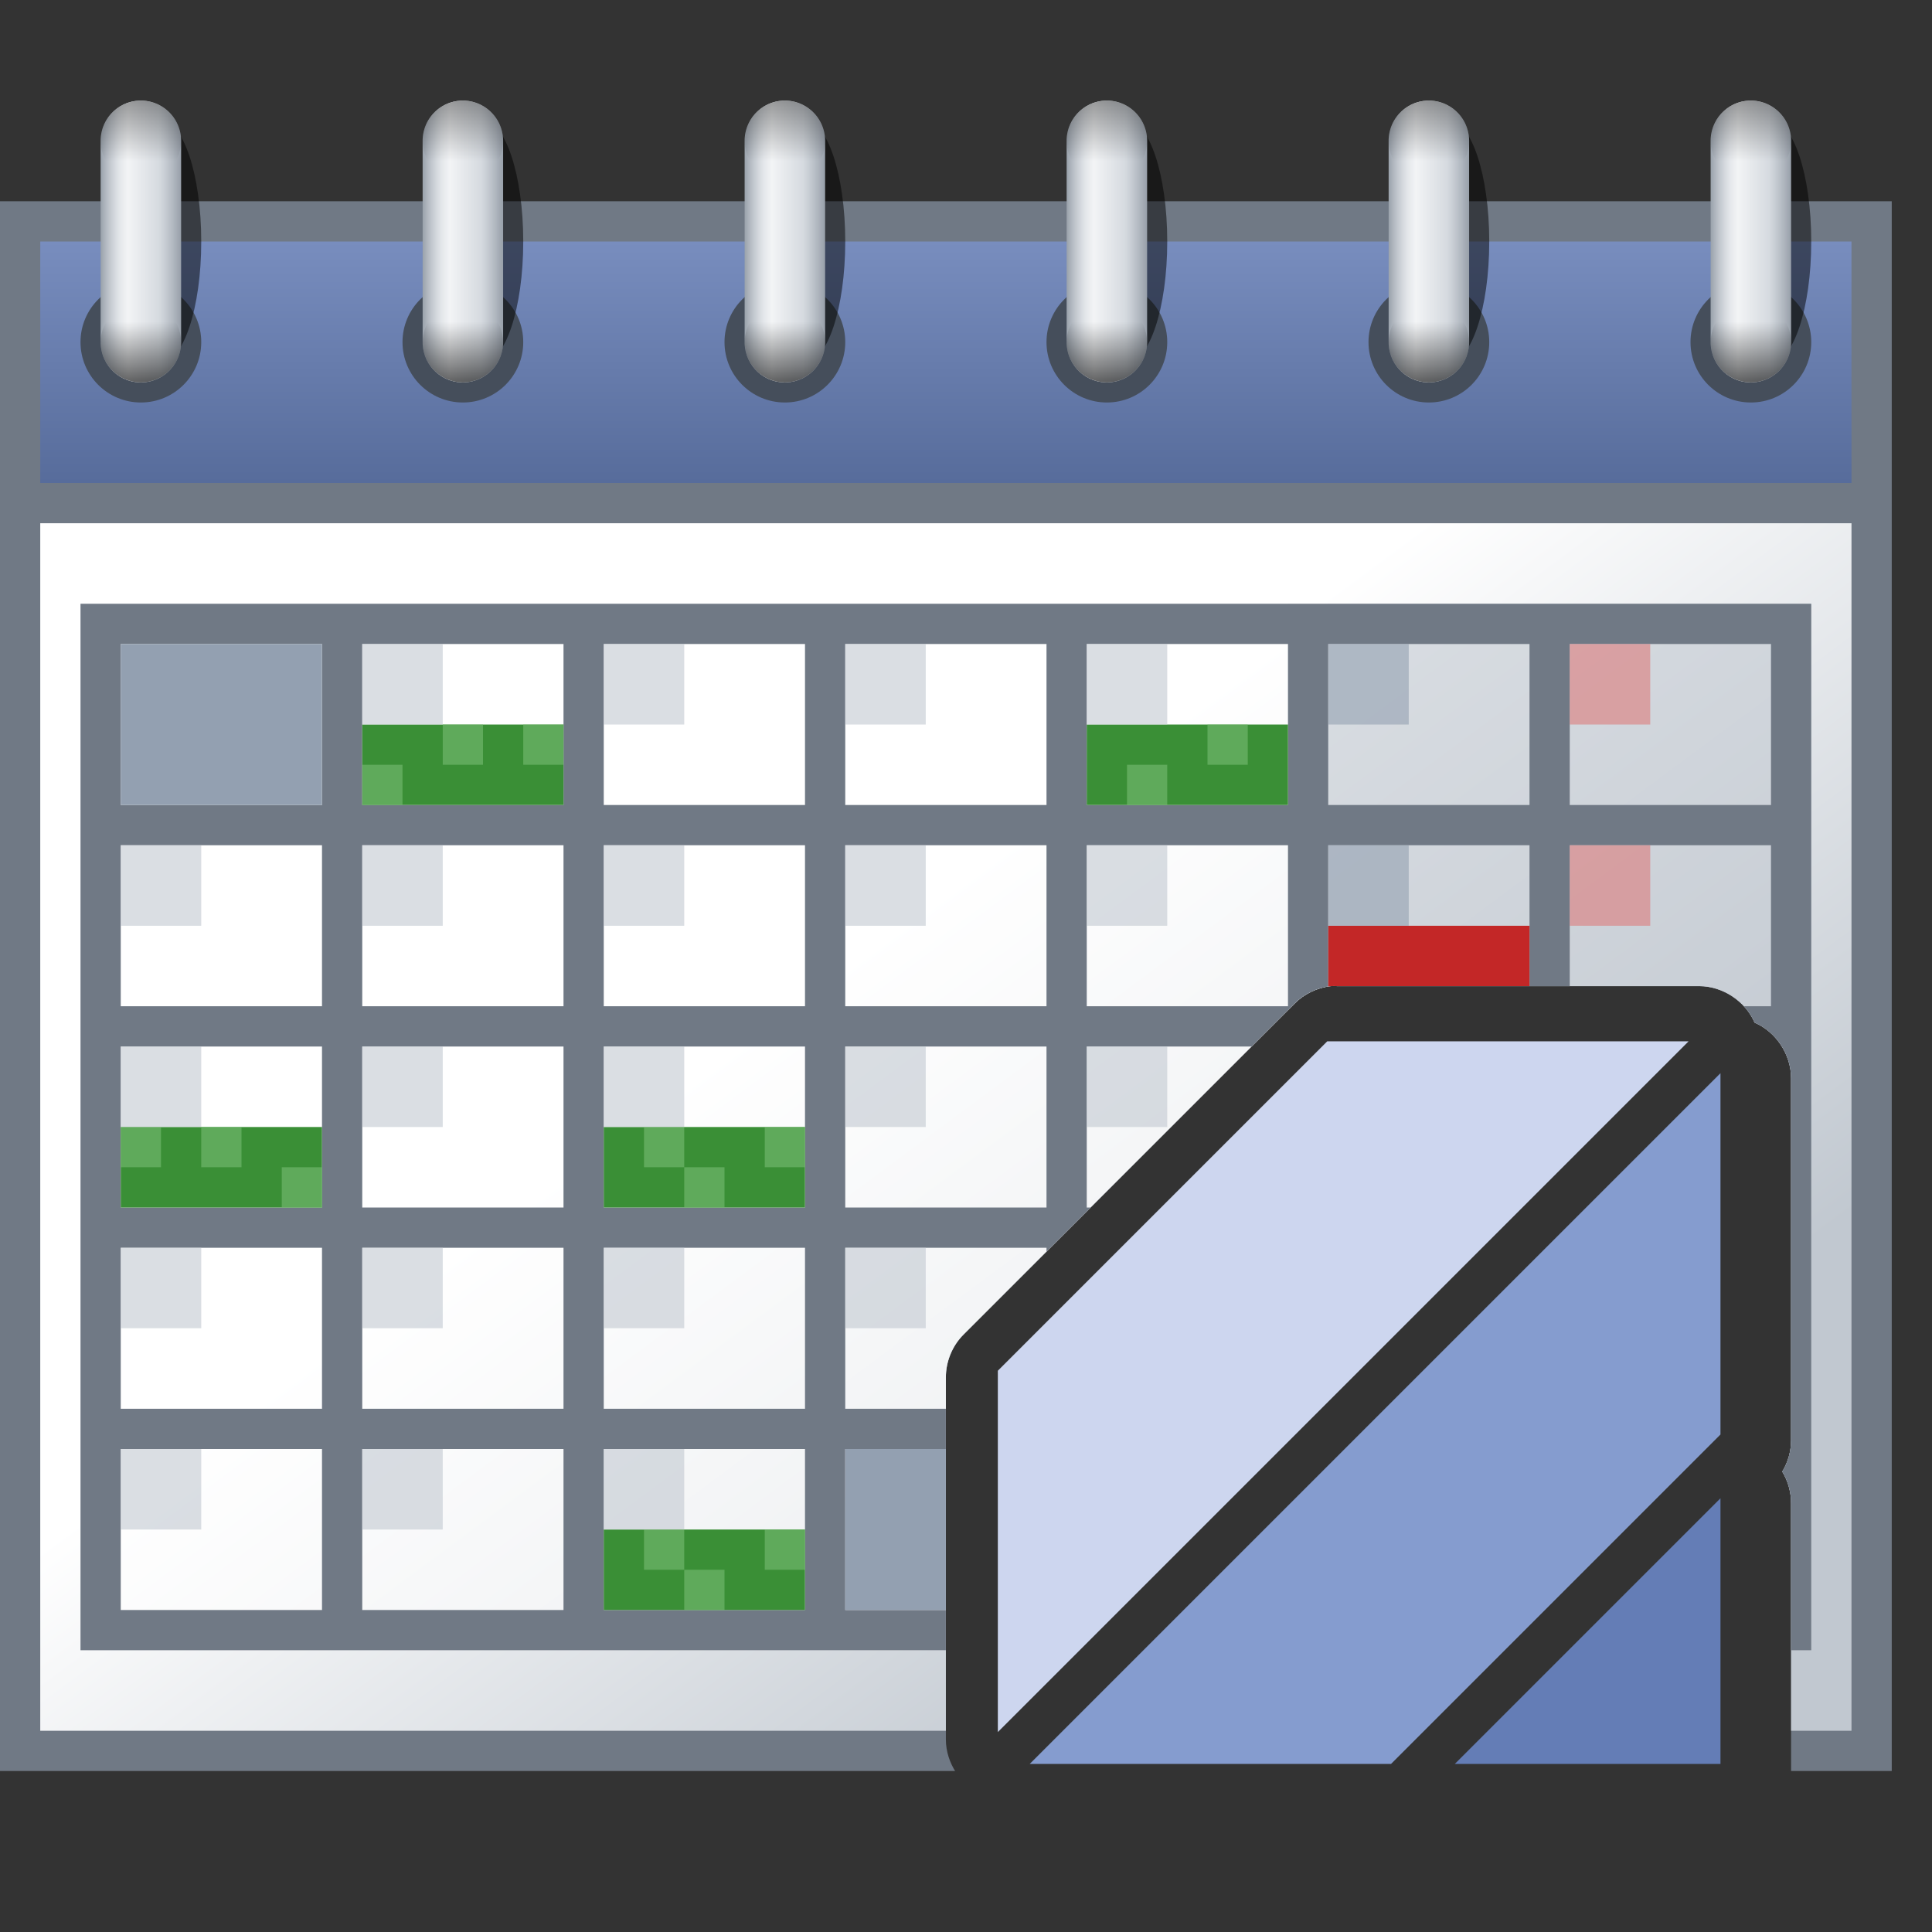 <svg xmlns="http://www.w3.org/2000/svg" xmlns:xlink="http://www.w3.org/1999/xlink" width="48" height="48"><rect width="100%" height="100%" fill="#333333" stroke="none"/><defs><linearGradient id="f"><stop offset="0" style="stop-color:#fff;stop-opacity:1"/><stop style="stop-color:#fff;stop-opacity:1" offset=".478"/><stop offset="1" style="stop-color:#c1c8d0;stop-opacity:1"/></linearGradient><linearGradient id="e"><stop style="stop-color:#788dbe;stop-opacity:1" offset="0"/><stop style="stop-color:#576c9b;stop-opacity:1" offset="1"/></linearGradient><linearGradient id="d"><stop style="stop-color:#000;stop-opacity:0" offset="0"/><stop style="stop-color:#000;stop-opacity:1" offset="1"/></linearGradient><linearGradient id="c"><stop style="stop-color:#fff;stop-opacity:0" offset="0"/><stop offset=".338" style="stop-color:#fff;stop-opacity:1"/><stop style="stop-color:#fff;stop-opacity:0" offset="1"/></linearGradient><linearGradient id="b"><stop offset="0" style="stop-color:#707985;stop-opacity:1"/><stop style="stop-color:#c1c8d0;stop-opacity:1" offset=".328"/><stop offset=".652" style="stop-color:#c1c8d0;stop-opacity:1"/><stop offset="1" style="stop-color:#707985;stop-opacity:1"/></linearGradient><linearGradient id="a"><stop style="stop-color:#707985;stop-opacity:1" offset="0"/><stop offset=".333" style="stop-color:#c1c8d0;stop-opacity:1"/><stop style="stop-color:#c1c8d0;stop-opacity:1" offset="0"/><stop style="stop-color:#707985;stop-opacity:1" offset="1"/></linearGradient><linearGradient xlink:href="#a" id="j" x1="3.5" y1="11.5" x2="6.5" y2="11.5" gradientUnits="userSpaceOnUse"/><linearGradient xlink:href="#b" id="k" gradientUnits="userSpaceOnUse" x1="2" y1="3" x2="5" y2="3"/><linearGradient xlink:href="#c" id="l" x1="2.5" y1="12.5" x2="4.5" y2="12.5" gradientUnits="userSpaceOnUse"/><linearGradient xlink:href="#d" id="n" x1="4" y1="23" x2="4" y2="25" gradientUnits="userSpaceOnUse"/><linearGradient xlink:href="#c" id="m" gradientUnits="userSpaceOnUse" x1="2.5" y1="12.5" x2="4.5" y2="12.5"/><linearGradient xlink:href="#d" id="o" gradientUnits="userSpaceOnUse" x1="4" y1="23" x2="4" y2="25" gradientTransform="translate(-7 -42)"/><linearGradient xlink:href="#b" id="q" gradientUnits="userSpaceOnUse" x1="2" y1="3" x2="5" y2="3"/><linearGradient xlink:href="#a" id="p" gradientUnits="userSpaceOnUse" x1="3.5" y1="11.5" x2="6.5" y2="11.5"/><linearGradient xlink:href="#c" id="s" gradientUnits="userSpaceOnUse" x1="2.5" y1="12.5" x2="4.5" y2="12.5"/><linearGradient xlink:href="#c" id="r" gradientUnits="userSpaceOnUse" x1="2.5" y1="12.5" x2="4.5" y2="12.5"/><linearGradient xlink:href="#d" id="t" gradientUnits="userSpaceOnUse" x1="4" y1="23" x2="4" y2="25"/><linearGradient xlink:href="#d" id="u" gradientUnits="userSpaceOnUse" gradientTransform="translate(-7 -42)" x1="4" y1="23" x2="4" y2="25"/><linearGradient xlink:href="#b" id="w" gradientUnits="userSpaceOnUse" x1="2" y1="3" x2="5" y2="3"/><linearGradient xlink:href="#a" id="v" gradientUnits="userSpaceOnUse" x1="3.5" y1="11.5" x2="6.5" y2="11.5"/><linearGradient xlink:href="#c" id="y" gradientUnits="userSpaceOnUse" x1="2.5" y1="12.5" x2="4.5" y2="12.5"/><linearGradient xlink:href="#c" id="x" gradientUnits="userSpaceOnUse" x1="2.5" y1="12.5" x2="4.5" y2="12.5"/><linearGradient xlink:href="#d" id="z" gradientUnits="userSpaceOnUse" x1="4" y1="23" x2="4" y2="25"/><linearGradient xlink:href="#d" id="A" gradientUnits="userSpaceOnUse" gradientTransform="translate(-7 -42)" x1="4" y1="23" x2="4" y2="25"/><linearGradient xlink:href="#b" id="C" gradientUnits="userSpaceOnUse" x1="2" y1="3" x2="5" y2="3"/><linearGradient xlink:href="#a" id="B" gradientUnits="userSpaceOnUse" x1="3.5" y1="11.5" x2="6.5" y2="11.5"/><linearGradient xlink:href="#c" id="E" gradientUnits="userSpaceOnUse" x1="2.5" y1="12.5" x2="4.5" y2="12.5"/><linearGradient xlink:href="#c" id="D" gradientUnits="userSpaceOnUse" x1="2.5" y1="12.5" x2="4.5" y2="12.5"/><linearGradient xlink:href="#d" id="F" gradientUnits="userSpaceOnUse" x1="4" y1="23" x2="4" y2="25"/><linearGradient xlink:href="#d" id="G" gradientUnits="userSpaceOnUse" gradientTransform="translate(-7 -42)" x1="4" y1="23" x2="4" y2="25"/><linearGradient xlink:href="#b" id="I" gradientUnits="userSpaceOnUse" x1="2" y1="3" x2="5" y2="3"/><linearGradient xlink:href="#a" id="H" gradientUnits="userSpaceOnUse" x1="3.5" y1="11.5" x2="6.5" y2="11.5"/><linearGradient xlink:href="#c" id="K" gradientUnits="userSpaceOnUse" x1="2.5" y1="12.5" x2="4.5" y2="12.5"/><linearGradient xlink:href="#c" id="J" gradientUnits="userSpaceOnUse" x1="2.5" y1="12.5" x2="4.5" y2="12.5"/><linearGradient xlink:href="#d" id="L" gradientUnits="userSpaceOnUse" x1="4" y1="23" x2="4" y2="25"/><linearGradient xlink:href="#d" id="M" gradientUnits="userSpaceOnUse" gradientTransform="translate(-7 -42)" x1="4" y1="23" x2="4" y2="25"/><linearGradient xlink:href="#e" id="h" x1="25" y1="21" x2="25" y2="27" gradientUnits="userSpaceOnUse" gradientTransform="translate(0 2)"/><linearGradient xlink:href="#f" id="i" x1="3" y1="29" x2="26" y2="60" gradientUnits="userSpaceOnUse" gradientTransform="translate(0 2)"/><linearGradient xlink:href="#b" id="O" gradientUnits="userSpaceOnUse" x1="2" y1="3" x2="5" y2="3"/><linearGradient xlink:href="#a" id="N" gradientUnits="userSpaceOnUse" x1="3.5" y1="11.5" x2="6.5" y2="11.5"/><linearGradient xlink:href="#c" id="Q" gradientUnits="userSpaceOnUse" x1="2.5" y1="12.5" x2="4.5" y2="12.5"/><linearGradient xlink:href="#c" id="P" gradientUnits="userSpaceOnUse" x1="2.5" y1="12.5" x2="4.5" y2="12.5"/><linearGradient xlink:href="#d" id="R" gradientUnits="userSpaceOnUse" x1="4" y1="23" x2="4" y2="25"/><linearGradient xlink:href="#d" id="S" gradientUnits="userSpaceOnUse" gradientTransform="translate(-7 -42)" x1="4" y1="23" x2="4" y2="25"/><clipPath clipPathUnits="userSpaceOnUse" id="g"><path style="fill:#93a0b1;fill-opacity:1;stroke:none" d="M-1 17v48h49V17zm34.062 24.5a1.508 1.508 0 0 1 .156 0h9c.581.001 1.145.373 1.375.906.534.23.905.794.906 1.375v9a1.51 1.51 0 0 1-.219.781 1.509 1.509 0 0 1 .219.812V61c0 .785-.715 1.5-1.5 1.5h-6.625a1.509 1.509 0 0 1-.781-.219 1.51 1.51 0 0 1-.812.219h-9c-.581-.001-1.145-.373-1.375-.906-.534-.23-.905-.794-.906-1.375v-9c-.001-.393.16-.784.438-1.062l8.219-8.219a1.514 1.514 0 0 1 .906-.438z"/></clipPath></defs><g transform="translate(0 -16)"><g transform="translate(0 -1)" clip-path="url(#g)"><rect y="22" height="39" width="47" style="opacity:1;fill:#707985;fill-opacity:1;fill-rule:nonzero;stroke:none;stroke-width:3;stroke-linecap:round;stroke-linejoin:bevel;stroke-miterlimit:4;stroke-dasharray:none;stroke-dashoffset:.5;stroke-opacity:1"/><rect y="23" x="1" height="6" width="45" style="opacity:1;fill:url(#h);fill-opacity:1;fill-rule:nonzero;stroke:none;stroke-width:3;stroke-linecap:round;stroke-linejoin:bevel;stroke-miterlimit:4;stroke-dasharray:none;stroke-dashoffset:.5;stroke-opacity:1"/><rect y="30" x="1" height="30" width="45" style="opacity:1;fill:url(#i);fill-opacity:1;fill-rule:nonzero;stroke:none;stroke-width:3;stroke-linecap:round;stroke-linejoin:bevel;stroke-miterlimit:4;stroke-dasharray:none;stroke-dashoffset:.5;stroke-opacity:1"/><rect style="opacity:.6;fill:#c1c8d0;fill-opacity:1;fill-rule:nonzero;stroke:none;stroke-width:3;stroke-linecap:round;stroke-linejoin:bevel;stroke-miterlimit:4;stroke-dasharray:none;stroke-dashoffset:.5;stroke-opacity:1" width="13" height="26" x="32" y="32"/><rect style="opacity:.6;fill:#fff;fill-opacity:1;fill-rule:nonzero;stroke:none;stroke-width:3;stroke-linecap:round;stroke-linejoin:bevel;stroke-miterlimit:4;stroke-dasharray:none;stroke-dashoffset:.5;stroke-opacity:1" width="31" height="26" x="2" y="32"/><path style="opacity:1;fill:#707985;fill-opacity:1;fill-rule:nonzero;stroke:none;stroke-width:3;stroke-linecap:round;stroke-linejoin:bevel;stroke-miterlimit:4;stroke-dasharray:none;stroke-dashoffset:.5;stroke-opacity:1" d="M2 32v26h43V32zm1 1h5v4H3zm6 0h5v4H9zm6 0h5v4h-5zm6 0h5v4h-5zm6 0h5v4h-5zm6 0h5v4h-5zm6 0h5v4h-5zM3 38h5v4H3zm6 0h5v4H9zm6 0h5v4h-5zm6 0h5v4h-5zm6 0h5v4h-5zm6 0h5v4h-5zm6 0h5v4h-5zM3 43h5v4H3zm6 0h5v4H9zm6 0h5v4h-5zm6 0h5v4h-5zm6 0h5v4h-5zm6 0h5v4h-5zm6 0h5v4h-5zM3 48h5v4H3zm6 0h5v4H9zm6 0h5v4h-5zm6 0h5v4h-5zm6 0h5v4h-5zm6 0h5v4h-5zm6 0h5v4h-5zM3 53h5v4H3zm6 0h5v4H9zm6 0h5v4h-5zm6 0h5v4h-5zm6 0h5v4h-5zm6 0h5v4h-5zm6 0h5v4h-5z"/><circle r="1.5" cy="25.5" cx="3.5" style="opacity:1;fill:#454e5b;fill-opacity:1;fill-rule:nonzero;stroke:none;stroke-width:3;stroke-linecap:round;stroke-linejoin:bevel;stroke-miterlimit:4;stroke-dasharray:none;stroke-dashoffset:.5;stroke-opacity:1"/><circle style="opacity:1;fill:#454e5b;fill-opacity:1;fill-rule:nonzero;stroke:none;stroke-width:3;stroke-linecap:round;stroke-linejoin:bevel;stroke-miterlimit:4;stroke-dasharray:none;stroke-dashoffset:.5;stroke-opacity:1" cx="11.5" cy="25.5" r="1.5"/><circle r="1.5" cy="25.5" cx="19.5" style="opacity:1;fill:#454e5b;fill-opacity:1;fill-rule:nonzero;stroke:none;stroke-width:3;stroke-linecap:round;stroke-linejoin:bevel;stroke-miterlimit:4;stroke-dasharray:none;stroke-dashoffset:.5;stroke-opacity:1"/><circle style="opacity:1;fill:#454e5b;fill-opacity:1;fill-rule:nonzero;stroke:none;stroke-width:3;stroke-linecap:round;stroke-linejoin:bevel;stroke-miterlimit:4;stroke-dasharray:none;stroke-dashoffset:.5;stroke-opacity:1" cx="27.5" cy="25.5" r="1.5"/><circle r="1.5" cy="25.5" cx="43.5" style="opacity:1;fill:#454e5b;fill-opacity:1;fill-rule:nonzero;stroke:none;stroke-width:3;stroke-linecap:round;stroke-linejoin:bevel;stroke-miterlimit:4;stroke-dasharray:none;stroke-dashoffset:.5;stroke-opacity:1"/><rect y="50" x="39" height="2" width="5" style="opacity:1;fill:#c32727;fill-opacity:1;fill-rule:nonzero;stroke:none;stroke-width:3;stroke-linecap:round;stroke-linejoin:bevel;stroke-miterlimit:4;stroke-dasharray:none;stroke-dashoffset:.5;stroke-opacity:1"/><rect style="opacity:1;fill:#3a8f36;fill-opacity:1;fill-rule:nonzero;stroke:none;stroke-width:3;stroke-linecap:round;stroke-linejoin:bevel;stroke-miterlimit:4;stroke-dasharray:none;stroke-dashoffset:.5;stroke-opacity:1" width="5" height="2" x="27" y="35"/><rect style="opacity:1;fill:#3a8f36;fill-opacity:1;fill-rule:nonzero;stroke:none;stroke-width:3;stroke-linecap:round;stroke-linejoin:bevel;stroke-miterlimit:4;stroke-dasharray:none;stroke-dashoffset:.5;stroke-opacity:1" width="5" height="2" x="27" y="50"/><rect y="45" x="15" height="2" width="5" style="opacity:1;fill:#3a8f36;fill-opacity:1;fill-rule:nonzero;stroke:none;stroke-width:3;stroke-linecap:round;stroke-linejoin:bevel;stroke-miterlimit:4;stroke-dasharray:none;stroke-dashoffset:.5;stroke-opacity:1"/><rect style="opacity:1;fill:#c32727;fill-opacity:1;fill-rule:nonzero;stroke:none;stroke-width:3;stroke-linecap:round;stroke-linejoin:bevel;stroke-miterlimit:4;stroke-dasharray:none;stroke-dashoffset:.5;stroke-opacity:1" width="5" height="2" x="33" y="40"/><rect y="35" x="9" height="2" width="5" style="opacity:1;fill:#3a8f36;fill-opacity:1;fill-rule:nonzero;stroke:none;stroke-width:3;stroke-linecap:round;stroke-linejoin:bevel;stroke-miterlimit:4;stroke-dasharray:none;stroke-dashoffset:.5;stroke-opacity:1"/><rect y="45" x="3" height="2" width="5" style="opacity:1;fill:#3a8f36;fill-opacity:1;fill-rule:nonzero;stroke:none;stroke-width:3;stroke-linecap:round;stroke-linejoin:bevel;stroke-miterlimit:4;stroke-dasharray:none;stroke-dashoffset:.5;stroke-opacity:1"/><rect style="opacity:1;fill:#3a8f36;fill-opacity:1;fill-rule:nonzero;stroke:none;stroke-width:3;stroke-linecap:round;stroke-linejoin:bevel;stroke-miterlimit:4;stroke-dasharray:none;stroke-dashoffset:.5;stroke-opacity:1" width="5" height="2" x="15" y="55"/><ellipse ry="3" rx="1" cy="23" cx="4" style="opacity:.5;fill:#000;fill-opacity:1;fill-rule:nonzero;stroke:none;stroke-width:3;stroke-linecap:round;stroke-linejoin:bevel;stroke-miterlimit:4;stroke-dasharray:none;stroke-dashoffset:.5;stroke-opacity:1"/><g transform="translate(0 2)"><g style="fill:url(#j);fill-opacity:1"><path style="opacity:1;fill:url(#k);fill-opacity:1;fill-rule:nonzero;stroke:none;stroke-width:3;stroke-linecap:round;stroke-linejoin:bevel;stroke-miterlimit:4;stroke-dasharray:none;stroke-dashoffset:.5;stroke-opacity:1" d="M3.5 1.5a1 1 0 0 0-1 1v5a1 1 0 0 0 1 1 1 1 0 0 0 1-1v-5a1 1 0 0 0-1-1z" transform="translate(0 16)"/></g><g style="opacity:.8;fill:url(#l);fill-opacity:1"><path transform="translate(0 16)" d="M3.5 1.5a1 1 0 0 0-1 1v5a1 1 0 0 0 1 1 1 1 0 0 0 1-1v-5a1 1 0 0 0-1-1z" style="opacity:1;fill:url(#m);fill-opacity:1;fill-rule:nonzero;stroke:none;stroke-width:3;stroke-linecap:round;stroke-linejoin:bevel;stroke-miterlimit:4;stroke-dasharray:none;stroke-dashoffset:.5;stroke-opacity:1"/></g><circle style="opacity:.8;fill:url(#n);fill-opacity:1;fill-rule:nonzero;stroke:none;stroke-width:3;stroke-linecap:round;stroke-linejoin:bevel;stroke-miterlimit:4;stroke-dasharray:none;stroke-dashoffset:.5;stroke-opacity:1" cx="3.5" cy="23.5" r="1"/><circle r="1" cy="-18.5" cx="-3.5" style="opacity:.5;fill:url(#o);fill-opacity:1;fill-rule:nonzero;stroke:none;stroke-width:3;stroke-linecap:round;stroke-linejoin:bevel;stroke-miterlimit:4;stroke-dasharray:none;stroke-dashoffset:.5;stroke-opacity:1" transform="scale(-1)"/></g><ellipse style="opacity:.5;fill:#000;fill-opacity:1;fill-rule:nonzero;stroke:none;stroke-width:3;stroke-linecap:round;stroke-linejoin:bevel;stroke-miterlimit:4;stroke-dasharray:none;stroke-dashoffset:.5;stroke-opacity:1" cx="12" cy="23" rx="1" ry="3"/><g transform="translate(8 2)"><g style="fill:url(#p);fill-opacity:1"><path transform="translate(0 16)" d="M3.5 1.5a1 1 0 0 0-1 1v5a1 1 0 0 0 1 1 1 1 0 0 0 1-1v-5a1 1 0 0 0-1-1z" style="opacity:1;fill:url(#q);fill-opacity:1;fill-rule:nonzero;stroke:none;stroke-width:3;stroke-linecap:round;stroke-linejoin:bevel;stroke-miterlimit:4;stroke-dasharray:none;stroke-dashoffset:.5;stroke-opacity:1"/></g><g style="opacity:.8;fill:url(#r);fill-opacity:1"><path style="opacity:1;fill:url(#s);fill-opacity:1;fill-rule:nonzero;stroke:none;stroke-width:3;stroke-linecap:round;stroke-linejoin:bevel;stroke-miterlimit:4;stroke-dasharray:none;stroke-dashoffset:.5;stroke-opacity:1" d="M3.5 1.5a1 1 0 0 0-1 1v5a1 1 0 0 0 1 1 1 1 0 0 0 1-1v-5a1 1 0 0 0-1-1z" transform="translate(0 16)"/></g><circle r="1" cy="23.5" cx="3.5" style="opacity:.8;fill:url(#t);fill-opacity:1;fill-rule:nonzero;stroke:none;stroke-width:3;stroke-linecap:round;stroke-linejoin:bevel;stroke-miterlimit:4;stroke-dasharray:none;stroke-dashoffset:.5;stroke-opacity:1"/><circle transform="scale(-1)" style="opacity:.5;fill:url(#u);fill-opacity:1;fill-rule:nonzero;stroke:none;stroke-width:3;stroke-linecap:round;stroke-linejoin:bevel;stroke-miterlimit:4;stroke-dasharray:none;stroke-dashoffset:.5;stroke-opacity:1" cx="-3.5" cy="-18.5" r="1"/></g><ellipse ry="3" rx="1" cy="23" cx="20" style="opacity:.5;fill:#000;fill-opacity:1;fill-rule:nonzero;stroke:none;stroke-width:3;stroke-linecap:round;stroke-linejoin:bevel;stroke-miterlimit:4;stroke-dasharray:none;stroke-dashoffset:.5;stroke-opacity:1"/><g transform="translate(16 2)"><g style="fill:url(#v);fill-opacity:1"><path style="opacity:1;fill:url(#w);fill-opacity:1;fill-rule:nonzero;stroke:none;stroke-width:3;stroke-linecap:round;stroke-linejoin:bevel;stroke-miterlimit:4;stroke-dasharray:none;stroke-dashoffset:.5;stroke-opacity:1" d="M3.5 1.5a1 1 0 0 0-1 1v5a1 1 0 0 0 1 1 1 1 0 0 0 1-1v-5a1 1 0 0 0-1-1z" transform="translate(0 16)"/></g><g style="opacity:.8;fill:url(#x);fill-opacity:1"><path transform="translate(0 16)" d="M3.5 1.5a1 1 0 0 0-1 1v5a1 1 0 0 0 1 1 1 1 0 0 0 1-1v-5a1 1 0 0 0-1-1z" style="opacity:1;fill:url(#y);fill-opacity:1;fill-rule:nonzero;stroke:none;stroke-width:3;stroke-linecap:round;stroke-linejoin:bevel;stroke-miterlimit:4;stroke-dasharray:none;stroke-dashoffset:.5;stroke-opacity:1"/></g><circle style="opacity:.8;fill:url(#z);fill-opacity:1;fill-rule:nonzero;stroke:none;stroke-width:3;stroke-linecap:round;stroke-linejoin:bevel;stroke-miterlimit:4;stroke-dasharray:none;stroke-dashoffset:.5;stroke-opacity:1" cx="3.5" cy="23.5" r="1"/><circle r="1" cy="-18.5" cx="-3.5" style="opacity:.5;fill:url(#A);fill-opacity:1;fill-rule:nonzero;stroke:none;stroke-width:3;stroke-linecap:round;stroke-linejoin:bevel;stroke-miterlimit:4;stroke-dasharray:none;stroke-dashoffset:.5;stroke-opacity:1" transform="scale(-1)"/></g><ellipse style="opacity:.5;fill:#000;fill-opacity:1;fill-rule:nonzero;stroke:none;stroke-width:3;stroke-linecap:round;stroke-linejoin:bevel;stroke-miterlimit:4;stroke-dasharray:none;stroke-dashoffset:.5;stroke-opacity:1" cx="28" cy="23" rx="1" ry="3"/><g transform="translate(24 2)"><g style="fill:url(#B);fill-opacity:1"><path transform="translate(0 16)" d="M3.5 1.5a1 1 0 0 0-1 1v5a1 1 0 0 0 1 1 1 1 0 0 0 1-1v-5a1 1 0 0 0-1-1z" style="opacity:1;fill:url(#C);fill-opacity:1;fill-rule:nonzero;stroke:none;stroke-width:3;stroke-linecap:round;stroke-linejoin:bevel;stroke-miterlimit:4;stroke-dasharray:none;stroke-dashoffset:.5;stroke-opacity:1"/></g><g style="opacity:.8;fill:url(#D);fill-opacity:1"><path style="opacity:1;fill:url(#E);fill-opacity:1;fill-rule:nonzero;stroke:none;stroke-width:3;stroke-linecap:round;stroke-linejoin:bevel;stroke-miterlimit:4;stroke-dasharray:none;stroke-dashoffset:.5;stroke-opacity:1" d="M3.5 1.5a1 1 0 0 0-1 1v5a1 1 0 0 0 1 1 1 1 0 0 0 1-1v-5a1 1 0 0 0-1-1z" transform="translate(0 16)"/></g><circle r="1" cy="23.5" cx="3.5" style="opacity:.8;fill:url(#F);fill-opacity:1;fill-rule:nonzero;stroke:none;stroke-width:3;stroke-linecap:round;stroke-linejoin:bevel;stroke-miterlimit:4;stroke-dasharray:none;stroke-dashoffset:.5;stroke-opacity:1"/><circle transform="scale(-1)" style="opacity:.5;fill:url(#G);fill-opacity:1;fill-rule:nonzero;stroke:none;stroke-width:3;stroke-linecap:round;stroke-linejoin:bevel;stroke-miterlimit:4;stroke-dasharray:none;stroke-dashoffset:.5;stroke-opacity:1" cx="-3.5" cy="-18.5" r="1"/></g><ellipse ry="3" rx="1" cy="23" cx="44" style="opacity:.5;fill:#000;fill-opacity:1;fill-rule:nonzero;stroke:none;stroke-width:3;stroke-linecap:round;stroke-linejoin:bevel;stroke-miterlimit:4;stroke-dasharray:none;stroke-dashoffset:.5;stroke-opacity:1"/><g transform="translate(40 2)"><g style="fill:url(#H);fill-opacity:1"><path style="opacity:1;fill:url(#I);fill-opacity:1;fill-rule:nonzero;stroke:none;stroke-width:3;stroke-linecap:round;stroke-linejoin:bevel;stroke-miterlimit:4;stroke-dasharray:none;stroke-dashoffset:.5;stroke-opacity:1" d="M3.5 1.5a1 1 0 0 0-1 1v5a1 1 0 0 0 1 1 1 1 0 0 0 1-1v-5a1 1 0 0 0-1-1z" transform="translate(0 16)"/></g><g style="opacity:.8;fill:url(#J);fill-opacity:1"><path transform="translate(0 16)" d="M3.5 1.5a1 1 0 0 0-1 1v5a1 1 0 0 0 1 1 1 1 0 0 0 1-1v-5a1 1 0 0 0-1-1z" style="opacity:1;fill:url(#K);fill-opacity:1;fill-rule:nonzero;stroke:none;stroke-width:3;stroke-linecap:round;stroke-linejoin:bevel;stroke-miterlimit:4;stroke-dasharray:none;stroke-dashoffset:.5;stroke-opacity:1"/></g><circle style="opacity:.8;fill:url(#L);fill-opacity:1;fill-rule:nonzero;stroke:none;stroke-width:3;stroke-linecap:round;stroke-linejoin:bevel;stroke-miterlimit:4;stroke-dasharray:none;stroke-dashoffset:.5;stroke-opacity:1" cx="3.5" cy="23.5" r="1"/><circle r="1" cy="-18.5" cx="-3.5" style="opacity:.5;fill:url(#M);fill-opacity:1;fill-rule:nonzero;stroke:none;stroke-width:3;stroke-linecap:round;stroke-linejoin:bevel;stroke-miterlimit:4;stroke-dasharray:none;stroke-dashoffset:.5;stroke-opacity:1" transform="scale(-1)"/></g><circle style="opacity:1;fill:#454e5b;fill-opacity:1;fill-rule:nonzero;stroke:none;stroke-width:3;stroke-linecap:round;stroke-linejoin:bevel;stroke-miterlimit:4;stroke-dasharray:none;stroke-dashoffset:.5;stroke-opacity:1" cx="35.5" cy="25.5" r="1.5"/><ellipse style="opacity:.5;fill:#000;fill-opacity:1;fill-rule:nonzero;stroke:none;stroke-width:3;stroke-linecap:round;stroke-linejoin:bevel;stroke-miterlimit:4;stroke-dasharray:none;stroke-dashoffset:.5;stroke-opacity:1" cx="36" cy="23" rx="1" ry="3"/><g transform="translate(32 2)"><g style="fill:url(#N);fill-opacity:1"><path transform="translate(0 16)" d="M3.5 1.5a1 1 0 0 0-1 1v5a1 1 0 0 0 1 1 1 1 0 0 0 1-1v-5a1 1 0 0 0-1-1z" style="opacity:1;fill:url(#O);fill-opacity:1;fill-rule:nonzero;stroke:none;stroke-width:3;stroke-linecap:round;stroke-linejoin:bevel;stroke-miterlimit:4;stroke-dasharray:none;stroke-dashoffset:.5;stroke-opacity:1"/></g><g style="opacity:.8;fill:url(#P);fill-opacity:1"><path style="opacity:1;fill:url(#Q);fill-opacity:1;fill-rule:nonzero;stroke:none;stroke-width:3;stroke-linecap:round;stroke-linejoin:bevel;stroke-miterlimit:4;stroke-dasharray:none;stroke-dashoffset:.5;stroke-opacity:1" d="M3.5 1.5a1 1 0 0 0-1 1v5a1 1 0 0 0 1 1 1 1 0 0 0 1-1v-5a1 1 0 0 0-1-1z" transform="translate(0 16)"/></g><circle r="1" cy="23.5" cx="3.5" style="opacity:.8;fill:url(#R);fill-opacity:1;fill-rule:nonzero;stroke:none;stroke-width:3;stroke-linecap:round;stroke-linejoin:bevel;stroke-miterlimit:4;stroke-dasharray:none;stroke-dashoffset:.5;stroke-opacity:1"/><circle transform="scale(-1)" style="opacity:.5;fill:url(#S);fill-opacity:1;fill-rule:nonzero;stroke:none;stroke-width:3;stroke-linecap:round;stroke-linejoin:bevel;stroke-miterlimit:4;stroke-dasharray:none;stroke-dashoffset:.5;stroke-opacity:1" cx="-3.5" cy="-18.5" r="1"/></g><rect style="opacity:.6;fill:#78bd74;fill-opacity:1;fill-rule:nonzero;stroke:none;stroke-width:3;stroke-linecap:round;stroke-linejoin:bevel;stroke-miterlimit:4;stroke-dasharray:none;stroke-dashoffset:.5;stroke-opacity:1" width="1" height="1" x="28" y="36"/><rect style="opacity:.6;fill:#78bd74;fill-opacity:1;fill-rule:nonzero;stroke:none;stroke-width:3;stroke-linecap:round;stroke-linejoin:bevel;stroke-miterlimit:4;stroke-dasharray:none;stroke-dashoffset:.5;stroke-opacity:1" width="1" height="1" x="30" y="35"/><rect style="opacity:.6;fill:#78bd74;fill-opacity:1;fill-rule:nonzero;stroke:none;stroke-width:3;stroke-linecap:round;stroke-linejoin:bevel;stroke-miterlimit:4;stroke-dasharray:none;stroke-dashoffset:.5;stroke-opacity:1" width="1" height="1" x="27" y="50"/><rect style="opacity:.6;fill:#78bd74;fill-opacity:1;fill-rule:nonzero;stroke:none;stroke-width:3;stroke-linecap:round;stroke-linejoin:bevel;stroke-miterlimit:4;stroke-dasharray:none;stroke-dashoffset:.5;stroke-opacity:1" width="1" height="1" x="29" y="51"/><rect style="opacity:.6;fill:#78bd74;fill-opacity:1;fill-rule:nonzero;stroke:none;stroke-width:3;stroke-linecap:round;stroke-linejoin:bevel;stroke-miterlimit:4;stroke-dasharray:none;stroke-dashoffset:.5;stroke-opacity:1" width="1" height="1" x="31" y="51"/><rect style="opacity:.6;fill:#78bd74;fill-opacity:1;fill-rule:nonzero;stroke:none;stroke-width:3;stroke-linecap:round;stroke-linejoin:bevel;stroke-miterlimit:4;stroke-dasharray:none;stroke-dashoffset:.5;stroke-opacity:1" width="1" height="1" x="16" y="45"/><rect style="opacity:.6;fill:#78bd74;fill-opacity:1;fill-rule:nonzero;stroke:none;stroke-width:3;stroke-linecap:round;stroke-linejoin:bevel;stroke-miterlimit:4;stroke-dasharray:none;stroke-dashoffset:.5;stroke-opacity:1" width="1" height="1" x="17" y="46"/><rect style="opacity:.6;fill:#78bd74;fill-opacity:1;fill-rule:nonzero;stroke:none;stroke-width:3;stroke-linecap:round;stroke-linejoin:bevel;stroke-miterlimit:4;stroke-dasharray:none;stroke-dashoffset:.5;stroke-opacity:1" width="1" height="1" x="19" y="45"/><rect style="opacity:.6;fill:#78bd74;fill-opacity:1;fill-rule:nonzero;stroke:none;stroke-width:3;stroke-linecap:round;stroke-linejoin:bevel;stroke-miterlimit:4;stroke-dasharray:none;stroke-dashoffset:.5;stroke-opacity:1" width="1" height="1" x="16" y="55"/><rect style="opacity:.6;fill:#78bd74;fill-opacity:1;fill-rule:nonzero;stroke:none;stroke-width:3;stroke-linecap:round;stroke-linejoin:bevel;stroke-miterlimit:4;stroke-dasharray:none;stroke-dashoffset:.5;stroke-opacity:1" width="1" height="1" x="17" y="56"/><rect style="opacity:.6;fill:#78bd74;fill-opacity:1;fill-rule:nonzero;stroke:none;stroke-width:3;stroke-linecap:round;stroke-linejoin:bevel;stroke-miterlimit:4;stroke-dasharray:none;stroke-dashoffset:.5;stroke-opacity:1" width="1" height="1" x="19" y="55"/><rect y="45" x="3" height="1" width="1" style="opacity:.6;fill:#78bd74;fill-opacity:1;fill-rule:nonzero;stroke:none;stroke-width:3;stroke-linecap:round;stroke-linejoin:bevel;stroke-miterlimit:4;stroke-dasharray:none;stroke-dashoffset:.5;stroke-opacity:1"/><rect y="46" x="7" height="1" width="1" style="opacity:.6;fill:#78bd74;fill-opacity:1;fill-rule:nonzero;stroke:none;stroke-width:3;stroke-linecap:round;stroke-linejoin:bevel;stroke-miterlimit:4;stroke-dasharray:none;stroke-dashoffset:.5;stroke-opacity:1"/><rect y="45" x="5" height="1" width="1" style="opacity:.6;fill:#78bd74;fill-opacity:1;fill-rule:nonzero;stroke:none;stroke-width:3;stroke-linecap:round;stroke-linejoin:bevel;stroke-miterlimit:4;stroke-dasharray:none;stroke-dashoffset:.5;stroke-opacity:1"/><rect style="opacity:.6;fill:#78bd74;fill-opacity:1;fill-rule:nonzero;stroke:none;stroke-width:3;stroke-linecap:round;stroke-linejoin:bevel;stroke-miterlimit:4;stroke-dasharray:none;stroke-dashoffset:.5;stroke-opacity:1" width="1" height="1" x="11" y="35"/><rect style="opacity:.6;fill:#78bd74;fill-opacity:1;fill-rule:nonzero;stroke:none;stroke-width:3;stroke-linecap:round;stroke-linejoin:bevel;stroke-miterlimit:4;stroke-dasharray:none;stroke-dashoffset:.5;stroke-opacity:1" width="1" height="1" x="9" y="36"/><rect style="opacity:.6;fill:#78bd74;fill-opacity:1;fill-rule:nonzero;stroke:none;stroke-width:3;stroke-linecap:round;stroke-linejoin:bevel;stroke-miterlimit:4;stroke-dasharray:none;stroke-dashoffset:.5;stroke-opacity:1" width="1" height="1" x="13" y="35"/><rect style="opacity:1;fill:#93a0b1;fill-opacity:1;fill-rule:nonzero;stroke:none;stroke-width:3;stroke-linecap:round;stroke-linejoin:bevel;stroke-miterlimit:4;stroke-dasharray:none;stroke-dashoffset:.5;stroke-opacity:1" width="5" height="4" x="3" y="33"/><rect style="opacity:1;fill:#93a0b1;fill-opacity:1;fill-rule:nonzero;stroke:none;stroke-width:3;stroke-linecap:round;stroke-linejoin:bevel;stroke-miterlimit:4;stroke-dasharray:none;stroke-dashoffset:.5;stroke-opacity:1" width="5" height="4" x="21" y="53"/><rect style="opacity:1;fill:#93a0b1;fill-opacity:1;fill-rule:nonzero;stroke:none;stroke-width:3;stroke-linecap:round;stroke-linejoin:bevel;stroke-miterlimit:4;stroke-dasharray:none;stroke-dashoffset:.5;stroke-opacity:1" width="5" height="4" x="27" y="53"/><rect style="opacity:1;fill:#93a0b1;fill-opacity:1;fill-rule:nonzero;stroke:none;stroke-width:3;stroke-linecap:round;stroke-linejoin:bevel;stroke-miterlimit:4;stroke-dasharray:none;stroke-dashoffset:.5;stroke-opacity:1" width="5" height="4" x="33" y="53"/><rect style="opacity:1;fill:#93a0b1;fill-opacity:1;fill-rule:nonzero;stroke:none;stroke-width:3;stroke-linecap:round;stroke-linejoin:bevel;stroke-miterlimit:4;stroke-dasharray:none;stroke-dashoffset:.5;stroke-opacity:1" width="5" height="4" x="39" y="53"/><rect style="opacity:1;fill:#93a0b1;fill-opacity:1;fill-rule:nonzero;stroke:none;stroke-width:3;stroke-linecap:round;stroke-linejoin:bevel;stroke-miterlimit:4;stroke-dasharray:none;stroke-dashoffset:.5;stroke-opacity:1" width="2" height="2" x="33" y="53"/><rect y="53" x="39" height="2" width="2" style="opacity:1;fill:#93a0b1;fill-opacity:1;fill-rule:nonzero;stroke:none;stroke-width:3;stroke-linecap:round;stroke-linejoin:bevel;stroke-miterlimit:4;stroke-dasharray:none;stroke-dashoffset:.5;stroke-opacity:1"/><g style="opacity:.6"><rect y="33" x="9" height="2" width="2" style="opacity:1;fill:#c1c8d0;fill-opacity:1;fill-rule:nonzero;stroke:none;stroke-width:3;stroke-linecap:round;stroke-linejoin:bevel;stroke-miterlimit:4;stroke-dasharray:none;stroke-dashoffset:.5;stroke-opacity:1"/><rect style="opacity:1;fill:#c1c8d0;fill-opacity:1;fill-rule:nonzero;stroke:none;stroke-width:3;stroke-linecap:round;stroke-linejoin:bevel;stroke-miterlimit:4;stroke-dasharray:none;stroke-dashoffset:.5;stroke-opacity:1" width="2" height="2" x="15" y="33"/><rect style="opacity:1;fill:#c1c8d0;fill-opacity:1;fill-rule:nonzero;stroke:none;stroke-width:3;stroke-linecap:round;stroke-linejoin:bevel;stroke-miterlimit:4;stroke-dasharray:none;stroke-dashoffset:.5;stroke-opacity:1" width="2" height="2" x="21" y="33"/><rect y="33" x="27" height="2" width="2" style="opacity:1;fill:#c1c8d0;fill-opacity:1;fill-rule:nonzero;stroke:none;stroke-width:3;stroke-linecap:round;stroke-linejoin:bevel;stroke-miterlimit:4;stroke-dasharray:none;stroke-dashoffset:.5;stroke-opacity:1"/><rect y="33" x="33" height="2" width="2" style="opacity:1;fill:#93a0b1;fill-opacity:1;fill-rule:nonzero;stroke:none;stroke-width:3;stroke-linecap:round;stroke-linejoin:bevel;stroke-miterlimit:4;stroke-dasharray:none;stroke-dashoffset:.5;stroke-opacity:1"/><rect style="opacity:1;fill:#dc7b7b;fill-opacity:1;fill-rule:nonzero;stroke:none;stroke-width:3;stroke-linecap:round;stroke-linejoin:bevel;stroke-miterlimit:4;stroke-dasharray:none;stroke-dashoffset:.5;stroke-opacity:1" width="2" height="2" x="39" y="33"/><rect style="opacity:1;fill:#c1c8d0;fill-opacity:1;fill-rule:nonzero;stroke:none;stroke-width:3;stroke-linecap:round;stroke-linejoin:bevel;stroke-miterlimit:4;stroke-dasharray:none;stroke-dashoffset:.5;stroke-opacity:1" width="2" height="2" x="9" y="43"/><rect y="43" x="15" height="2" width="2" style="opacity:1;fill:#c1c8d0;fill-opacity:1;fill-rule:nonzero;stroke:none;stroke-width:3;stroke-linecap:round;stroke-linejoin:bevel;stroke-miterlimit:4;stroke-dasharray:none;stroke-dashoffset:.5;stroke-opacity:1"/><rect y="43" x="21" height="2" width="2" style="opacity:1;fill:#c1c8d0;fill-opacity:1;fill-rule:nonzero;stroke:none;stroke-width:3;stroke-linecap:round;stroke-linejoin:bevel;stroke-miterlimit:4;stroke-dasharray:none;stroke-dashoffset:.5;stroke-opacity:1"/><rect style="opacity:1;fill:#c1c8d0;fill-opacity:1;fill-rule:nonzero;stroke:none;stroke-width:3;stroke-linecap:round;stroke-linejoin:bevel;stroke-miterlimit:4;stroke-dasharray:none;stroke-dashoffset:.5;stroke-opacity:1" width="2" height="2" x="27" y="43"/><rect style="opacity:1;fill:#93a0b1;fill-opacity:1;fill-rule:nonzero;stroke:none;stroke-width:3;stroke-linecap:round;stroke-linejoin:bevel;stroke-miterlimit:4;stroke-dasharray:none;stroke-dashoffset:.5;stroke-opacity:1" width="2" height="2" x="33" y="43"/><rect y="43" x="39" height="2" width="2" style="opacity:1;fill:#dc7b7b;fill-opacity:1;fill-rule:nonzero;stroke:none;stroke-width:3;stroke-linecap:round;stroke-linejoin:bevel;stroke-miterlimit:4;stroke-dasharray:none;stroke-dashoffset:.5;stroke-opacity:1"/><rect style="opacity:1;fill:#c1c8d0;fill-opacity:1;fill-rule:nonzero;stroke:none;stroke-width:3;stroke-linecap:round;stroke-linejoin:bevel;stroke-miterlimit:4;stroke-dasharray:none;stroke-dashoffset:.5;stroke-opacity:1" width="2" height="2" x="9" y="38"/><rect y="38" x="15" height="2" width="2" style="opacity:1;fill:#c1c8d0;fill-opacity:1;fill-rule:nonzero;stroke:none;stroke-width:3;stroke-linecap:round;stroke-linejoin:bevel;stroke-miterlimit:4;stroke-dasharray:none;stroke-dashoffset:.5;stroke-opacity:1"/><rect y="38" x="21" height="2" width="2" style="opacity:1;fill:#c1c8d0;fill-opacity:1;fill-rule:nonzero;stroke:none;stroke-width:3;stroke-linecap:round;stroke-linejoin:bevel;stroke-miterlimit:4;stroke-dasharray:none;stroke-dashoffset:.5;stroke-opacity:1"/><rect style="opacity:1;fill:#c1c8d0;fill-opacity:1;fill-rule:nonzero;stroke:none;stroke-width:3;stroke-linecap:round;stroke-linejoin:bevel;stroke-miterlimit:4;stroke-dasharray:none;stroke-dashoffset:.5;stroke-opacity:1" width="2" height="2" x="27" y="38"/><rect style="opacity:1;fill:#93a0b1;fill-opacity:1;fill-rule:nonzero;stroke:none;stroke-width:3;stroke-linecap:round;stroke-linejoin:bevel;stroke-miterlimit:4;stroke-dasharray:none;stroke-dashoffset:.5;stroke-opacity:1" width="2" height="2" x="33" y="38"/><rect y="38" x="39" height="2" width="2" style="opacity:1;fill:#dc7b7b;fill-opacity:1;fill-rule:nonzero;stroke:none;stroke-width:3;stroke-linecap:round;stroke-linejoin:bevel;stroke-miterlimit:4;stroke-dasharray:none;stroke-dashoffset:.5;stroke-opacity:1"/><rect y="48" x="9" height="2" width="2" style="opacity:1;fill:#c1c8d0;fill-opacity:1;fill-rule:nonzero;stroke:none;stroke-width:3;stroke-linecap:round;stroke-linejoin:bevel;stroke-miterlimit:4;stroke-dasharray:none;stroke-dashoffset:.5;stroke-opacity:1"/><rect style="opacity:1;fill:#c1c8d0;fill-opacity:1;fill-rule:nonzero;stroke:none;stroke-width:3;stroke-linecap:round;stroke-linejoin:bevel;stroke-miterlimit:4;stroke-dasharray:none;stroke-dashoffset:.5;stroke-opacity:1" width="2" height="2" x="15" y="48"/><rect style="opacity:1;fill:#c1c8d0;fill-opacity:1;fill-rule:nonzero;stroke:none;stroke-width:3;stroke-linecap:round;stroke-linejoin:bevel;stroke-miterlimit:4;stroke-dasharray:none;stroke-dashoffset:.5;stroke-opacity:1" width="2" height="2" x="21" y="48"/><rect y="48" x="27" height="2" width="2" style="opacity:1;fill:#c1c8d0;fill-opacity:1;fill-rule:nonzero;stroke:none;stroke-width:3;stroke-linecap:round;stroke-linejoin:bevel;stroke-miterlimit:4;stroke-dasharray:none;stroke-dashoffset:.5;stroke-opacity:1"/><rect y="48" x="33" height="2" width="2" style="opacity:1;fill:#93a0b1;fill-opacity:1;fill-rule:nonzero;stroke:none;stroke-width:3;stroke-linecap:round;stroke-linejoin:bevel;stroke-miterlimit:4;stroke-dasharray:none;stroke-dashoffset:.5;stroke-opacity:1"/><rect style="opacity:1;fill:#dc7b7b;fill-opacity:1;fill-rule:nonzero;stroke:none;stroke-width:3;stroke-linecap:round;stroke-linejoin:bevel;stroke-miterlimit:4;stroke-dasharray:none;stroke-dashoffset:.5;stroke-opacity:1" width="2" height="2" x="39" y="48"/><rect y="53" x="9" height="2" width="2" style="opacity:1;fill:#c1c8d0;fill-opacity:1;fill-rule:nonzero;stroke:none;stroke-width:3;stroke-linecap:round;stroke-linejoin:bevel;stroke-miterlimit:4;stroke-dasharray:none;stroke-dashoffset:.5;stroke-opacity:1"/><rect style="opacity:1;fill:#c1c8d0;fill-opacity:1;fill-rule:nonzero;stroke:none;stroke-width:3;stroke-linecap:round;stroke-linejoin:bevel;stroke-miterlimit:4;stroke-dasharray:none;stroke-dashoffset:.5;stroke-opacity:1" width="2" height="2" x="15" y="53"/><rect y="43" x="3" height="2" width="2" style="opacity:1;fill:#c1c8d0;fill-opacity:1;fill-rule:nonzero;stroke:none;stroke-width:3;stroke-linecap:round;stroke-linejoin:bevel;stroke-miterlimit:4;stroke-dasharray:none;stroke-dashoffset:.5;stroke-opacity:1"/><rect y="38" x="3" height="2" width="2" style="opacity:1;fill:#c1c8d0;fill-opacity:1;fill-rule:nonzero;stroke:none;stroke-width:3;stroke-linecap:round;stroke-linejoin:bevel;stroke-miterlimit:4;stroke-dasharray:none;stroke-dashoffset:.5;stroke-opacity:1"/><rect style="opacity:1;fill:#c1c8d0;fill-opacity:1;fill-rule:nonzero;stroke:none;stroke-width:3;stroke-linecap:round;stroke-linejoin:bevel;stroke-miterlimit:4;stroke-dasharray:none;stroke-dashoffset:.5;stroke-opacity:1" width="2" height="2" x="3" y="48"/><rect style="opacity:1;fill:#c1c8d0;fill-opacity:1;fill-rule:nonzero;stroke:none;stroke-width:3;stroke-linecap:round;stroke-linejoin:bevel;stroke-miterlimit:4;stroke-dasharray:none;stroke-dashoffset:.5;stroke-opacity:1" width="2" height="2" x="3" y="53"/></g></g><g style="display:inline" transform="translate(-63.714 -14.548) scale(.171)"><rect y="312.362" x="500" height="140" width="140" style="opacity:.5;fill:none;stroke:none"/><g style="stroke-width:1.401"><g transform="translate(1479.485 1311.361) scale(1.544)" style="fill:#c1c8d0;stroke-width:1.401"><g style="fill:#859ccf;fill-opacity:1;stroke-width:1.401"><path d="M-555-632.638l-65 65h34l31-31z" style="fill:#859ccf;fill-opacity:1;fill-rule:nonzero;stroke:none"/></g><g style="fill:#cdd6ef;fill-opacity:1;stroke-width:1.401"><path d="M-623-570.638l65-65h-34l-31 31z" style="fill:#cdd6ef;fill-opacity:1;fill-rule:nonzero;stroke:none"/></g><g style="fill:#647db6;fill-opacity:1;stroke-width:1.401"><path style="fill:#647db6;fill-opacity:1;fill-rule:nonzero;stroke:none" d="M-555-592.638l-25 25h25z"/></g></g></g></g></g></svg>
